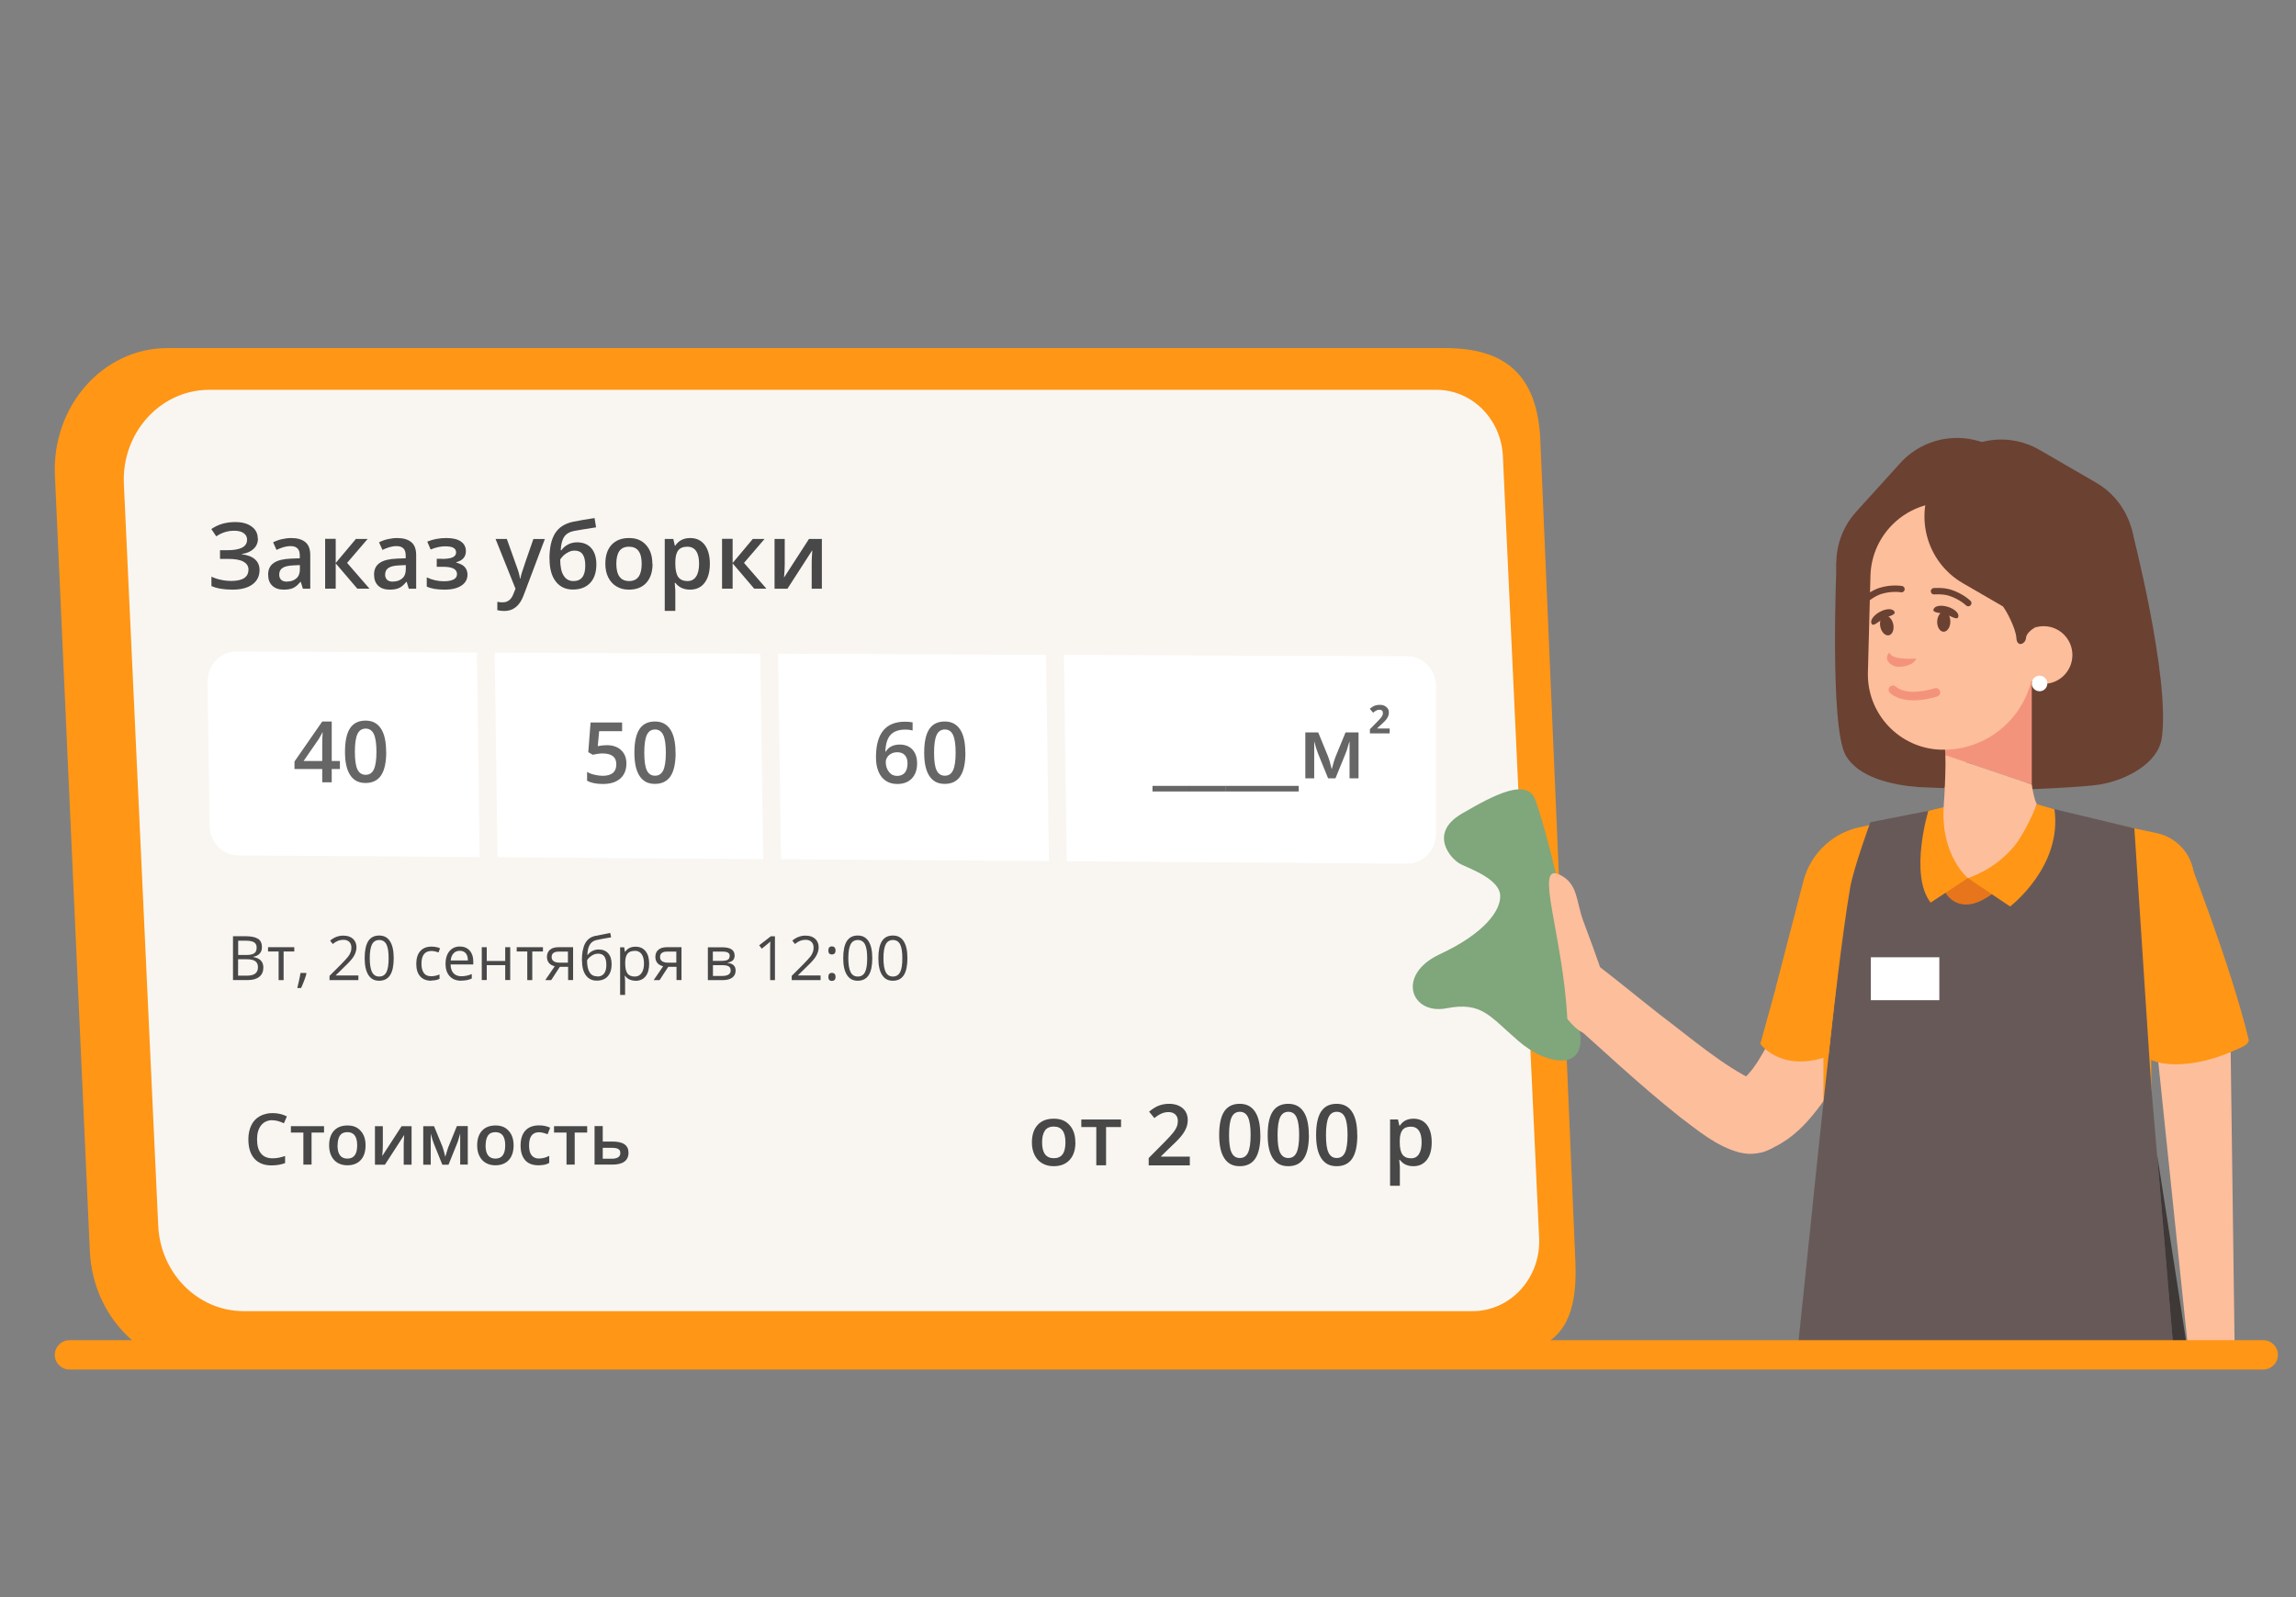 <svg width="230" height="160" viewBox="0 0 230 160" fill="none" xmlns="http://www.w3.org/2000/svg">
<rect x="0" y="0" width="230" height="160" fill="#808080" stroke="none"/>
<g clip-path="url(#clip0_4846_15825)">
<path d="M149.17 135.73L20.27 136.92C14.25 136.92 9.3 131.83 9 125.35L5.5 47.62C5.19 40.68 10.32 34.87 16.77 34.87H144.78C150.8 34.87 154 37.57 154.3 44.05L157.81 126.33C158.12 133.27 155.63 135.75 149.18 135.75L149.17 135.73Z" fill="#FF9615"/>
<path d="M147.52 131.35H24.41C19.84 131.35 16.07 127.58 15.85 122.79L12.41 48.49C12.17 43.35 16.07 39.05 20.97 39.05H143.89C147.45 39.05 150.38 41.98 150.55 45.71L154.18 124.01C154.37 128 151.33 131.35 147.52 131.35Z" fill="#F9F6F2"/>
<path d="M185.14 106.71C183.13 109.43 181.31 113.12 177.84 114.86C177.74 114.92 177.48 115.05 177.39 115.1C177.29 115.16 176.75 115.39 176.53 115.44C175.34 115.72 174.74 115.54 174.3 115.47C171.94 114.86 170.03 113.2 168.3 111.91C164.09 108.58 160.15 104.81 156.22 101.36L159.97 96.65C162.21 98.37 164.18 100 166.27 101.64C169.37 103.97 172.51 106.73 175.9 108.34C175.94 108.35 175.93 108.34 175.82 108.31C175.7 108.31 175.44 108.16 174.57 108.36C174.45 108.39 174.31 108.44 174.19 108.49C174.09 108.53 173.87 108.65 173.94 108.61C174.08 108.51 174.25 108.42 174.38 108.31C176.23 106.87 177.05 104.27 178.58 102.12L185.13 106.73L185.14 106.71Z" fill="#FDBE9C"/>
<path d="M223.879 136.92L223.409 101.91L215.819 102.69L219.379 136.92H223.879Z" fill="#FDBE9C"/>
<path d="M202.99 79.08C202.99 79.08 208.779 78.87 210.429 78.58C212.989 78.13 216.199 76.49 216.559 73.91C217.419 67.89 213.509 52.9 213.509 52.9L203.499 54.41L202.979 79.08H202.99Z" fill="#6B4132"/>
<path d="M197.9 79.08L192.18 78.85C189.59 78.65 186.16 77.92 184.88 75.65C183.26 72.76 183.98 56.31 183.98 56.31L194.05 55.28L197.9 79.08Z" fill="#6B4132"/>
<path d="M203.529 68.47L194.839 75.12C194.839 75.12 195.199 78.28 194.739 79.08" fill="#F4937C"/>
<path d="M201.73 56.77L197.33 61.63C194.48 64.78 189.62 65.02 186.47 62.15C183.33 59.29 183.09 54.41 185.95 51.26L190.35 46.4C193.2 43.25 198.06 43.01 201.21 45.88C204.35 48.74 204.59 53.62 201.73 56.77Z" fill="#6B4132"/>
<path d="M203.53 67.69V78.59L194.89 75.66L195.06 71.99L203.53 67.69Z" fill="#F4937C"/>
<path d="M194.455 75.105C190.297 74.995 187.007 71.527 187.116 67.369L187.372 57.682C187.481 53.524 190.949 50.234 195.108 50.344L196.617 50.383C200.776 50.493 204.066 53.961 203.956 58.119L203.74 66.297C203.609 71.285 199.443 75.237 194.455 75.105Z" fill="#FDBE9C"/>
<path d="M195.375 62.304C195.389 61.752 195.106 61.297 194.741 61.288C194.377 61.278 194.07 61.718 194.055 62.27C194.041 62.822 194.325 63.277 194.689 63.287C195.053 63.297 195.361 62.857 195.375 62.304Z" fill="#6B4132"/>
<path d="M194.899 61.56C195.579 61.77 196.059 62.15 196.169 61.8C196.279 61.45 195.809 61 195.119 60.79C194.429 60.58 193.799 60.69 193.689 61.04C193.579 61.39 194.209 61.35 194.899 61.56Z" fill="#6B4132"/>
<path d="M189.22 63.643C189.576 63.565 189.769 63.065 189.652 62.525C189.534 61.985 189.15 61.611 188.794 61.688C188.438 61.766 188.245 62.266 188.362 62.806C188.48 63.346 188.864 63.72 189.22 63.643Z" fill="#6B4132"/>
<path d="M188.68 62C188.05 62.34 187.65 62.8 187.48 62.48C187.31 62.16 187.69 61.63 188.32 61.29C188.95 60.95 189.6 60.94 189.77 61.27C189.94 61.6 189.31 61.67 188.68 62.01V62Z" fill="#6B4132"/>
<path d="M193.93 69.36C193.93 69.36 191.04 70.35 189.62 69.1" stroke="#F4937C" stroke-width="0.86" stroke-miterlimit="10" stroke-linecap="round"/>
<path d="M191.96 65.97C191.96 65.97 189.49 66.2 189.27 65.37C188.85 65.76 188.94 66.45 189.86 66.76C190.28 66.9 191.67 66.74 191.96 65.97Z" fill="#F4937C"/>
<path d="M196.62 58.42L202.28 61.7C205.96 63.83 210.66 62.57 212.78 58.88C214.9 55.19 213.64 50.48 209.97 48.35L204.31 45.07C200.63 42.94 195.93 44.2 193.81 47.89C191.69 51.58 192.95 56.29 196.62 58.42Z" fill="#6B4132"/>
<path d="M204.72 68.51C206.31 68.51 207.6 67.216 207.6 65.62C207.6 64.024 206.31 62.73 204.72 62.73C203.129 62.73 201.84 64.024 201.84 65.62C201.84 67.216 203.129 68.51 204.72 68.51Z" fill="#FDBE9C"/>
<path d="M177.88 99H219.81V88.1C219.81 85.87 218.25 83.94 216.08 83.47L204.04 80.89H194.68L186.61 82.81C183.72 83.29 181.39 85.43 180.65 88.27L177.87 98.99L177.88 99Z" fill="#FF9615"/>
<path d="M204.309 69.25C204.74 69.25 205.089 68.901 205.089 68.47C205.089 68.039 204.74 67.69 204.309 67.69C203.879 67.69 203.529 68.039 203.529 68.47C203.529 68.901 203.879 69.25 204.309 69.25Z" fill="white"/>
<path d="M203.53 78.59C203.53 78.59 203.74 80.08 204.04 80.56C204.04 80.56 201.19 88.22 197.13 87.97C197.13 87.97 194.22 87.12 194.74 80.25C194.74 80.25 194.9 78.36 194.89 75.66L203.53 78.59Z" fill="#FDBE9C"/>
<path d="M219.059 85.55C219.059 85.55 223.399 96.45 225.269 104.18C225.269 104.68 224.469 104.95 223.889 105.21C220.729 106.64 218.109 106.75 216.709 106.53C214.899 106.25 214.309 105.26 214.309 105.26L213.819 97.93L219.069 85.55H219.059Z" fill="#FF9615"/>
<path d="M182.66 127.26H215.5V96.45H182.66V127.26Z" fill="#FF9615"/>
<path d="M203.83 62.88C203.83 62.88 202.99 63.33 202.95 63.92C202.91 64.51 202.05 64.9 201.99 63.92C201.93 62.94 201 61.21 200.65 60.76C200.3 60.31 204.13 60.55 204.13 60.55L203.84 62.88H203.83Z" fill="#6B4132"/>
<path d="M197.169 60.42C197.169 60.42 196.469 59.73 195.309 59.37C194.629 59.16 193.739 59.23 193.739 59.23" stroke="#6B4132" stroke-width="0.64" stroke-miterlimit="10" stroke-linecap="round"/>
<path d="M190.479 59.02C190.479 59.02 189.519 58.84 188.359 59.2C187.679 59.41 186.979 59.97 186.979 59.97" stroke="#6B4132" stroke-width="0.64" stroke-miterlimit="10" stroke-linecap="round"/>
<path d="M217.869 136.92C216.819 124.17 215.499 108.84 215.499 108.84L213.809 82.98L205.089 80.89C205.089 80.89 201.719 90.41 197.119 90.41C192.519 90.41 193.579 81.15 193.579 81.15L187.359 82.37C187.359 82.37 185.669 87 185.339 88.92C183.779 98.05 181.599 120.92 179.899 136.93H217.859L217.869 136.92Z" fill="#685959"/>
<path d="M219.38 136.92C217.99 127.79 216.09 115.7 216.09 115.7L217.87 136.92H219.38Z" fill="#3E3837"/>
<path d="M187.41 100.2H194.27V95.9H187.41V100.2Z" fill="white"/>
<path d="M177.88 99L176.34 104.57C176.34 104.57 178.37 107.5 183.17 105.81L184.09 97.41L177.89 99H177.88Z" fill="#FF9615"/>
<path d="M197.13 87.97L201.36 90.81C201.36 90.81 206.62 86.82 205.8 81.07L204.03 80.56C204.03 80.56 202.74 86.02 197.12 87.97H197.13Z" fill="#FF9615"/>
<path d="M194.68 80.89L193.17 81.23C193.17 81.23 191.23 87.63 193.4 90.42L197.13 87.97C197.13 87.97 194.46 85.79 194.68 80.89Z" fill="#FF9615"/>
<path d="M199.52 89.57L197.13 87.97L194.89 89.44C194.89 89.44 196.26 92 199.52 89.57Z" fill="#E7751B"/>
<path d="M140.96 86.52L23.85 85.69C22.29 85.68 21.02 84.37 21 82.74L20.79 68.33C20.77 66.65 22.06 65.28 23.66 65.28L140.98 65.74C142.53 65.74 143.79 67.03 143.84 68.64V83.42C143.89 85.12 142.58 86.53 140.95 86.52H140.96Z" fill="white"/>
<path d="M49.849 86.4H48.059L47.77 65.16H49.55L49.849 86.4Z" fill="#F9F6F2"/>
<path d="M78.24 86.4H76.45L76.16 65.16H77.94L78.24 86.4Z" fill="#F9F6F2"/>
<path d="M106.86 86.4H105.08L104.78 65.16H106.57L106.86 86.4Z" fill="#F9F6F2"/>
<path d="M34.05 77.04H33.23V78.37H32.28V77.04H29.5V76.29L32.28 72.28H33.23V76.24H34.05V77.05V77.04ZM32.28 76.23V74.71C32.28 74.17 32.29 73.72 32.32 73.38H32.29C32.21 73.56 32.09 73.78 31.92 74.05L30.41 76.24H32.28V76.23Z" fill="#666666"/>
<path d="M38.69 75.32C38.69 76.37 38.52 77.16 38.18 77.67C37.84 78.18 37.32 78.44 36.62 78.44C35.92 78.44 35.43 78.18 35.08 77.65C34.73 77.12 34.56 76.35 34.56 75.32C34.56 74.25 34.73 73.46 35.07 72.95C35.41 72.44 35.93 72.19 36.62 72.19C37.31 72.19 37.81 72.46 38.16 72.99C38.51 73.52 38.68 74.3 38.68 75.32H38.69ZM35.55 75.32C35.55 76.15 35.64 76.74 35.81 77.09C35.98 77.44 36.25 77.62 36.63 77.62C37.01 77.62 37.28 77.44 37.45 77.08C37.62 76.72 37.71 76.13 37.71 75.31C37.71 74.49 37.62 73.91 37.45 73.54C37.28 73.18 37 72.99 36.63 72.99C36.26 72.99 35.98 73.17 35.81 73.53C35.64 73.89 35.55 74.48 35.55 75.31V75.32Z" fill="#666666"/>
<path d="M60.76 74.65C61.37 74.65 61.86 74.81 62.21 75.14C62.56 75.47 62.75 75.91 62.75 76.47C62.75 77.12 62.55 77.63 62.14 77.99C61.73 78.35 61.16 78.54 60.41 78.54C59.73 78.54 59.2 78.43 58.81 78.21V77.33C59.03 77.46 59.29 77.56 59.58 77.62C59.87 77.69 60.14 77.72 60.39 77.72C60.83 77.72 61.17 77.62 61.4 77.43C61.63 77.23 61.74 76.95 61.74 76.57C61.74 75.84 61.28 75.48 60.35 75.48C60.22 75.48 60.06 75.49 59.87 75.52C59.68 75.55 59.51 75.58 59.37 75.61L58.93 75.35L59.16 72.38H62.32V73.25H60.02L59.88 74.75C59.98 74.73 60.1 74.71 60.24 74.69C60.38 74.67 60.55 74.66 60.75 74.66L60.76 74.65Z" fill="#666666"/>
<path d="M67.68 75.41C67.68 76.46 67.51 77.25 67.17 77.76C66.83 78.27 66.31 78.53 65.61 78.53C64.91 78.53 64.42 78.27 64.07 77.74C63.72 77.21 63.55 76.44 63.55 75.41C63.55 74.34 63.72 73.55 64.06 73.04C64.4 72.53 64.92 72.28 65.61 72.28C66.3 72.28 66.8 72.55 67.15 73.08C67.5 73.61 67.67 74.39 67.67 75.41H67.68ZM64.54 75.41C64.54 76.24 64.63 76.83 64.8 77.18C64.97 77.53 65.24 77.71 65.62 77.71C66 77.71 66.27 77.53 66.44 77.17C66.61 76.81 66.7 76.22 66.7 75.4C66.7 74.58 66.61 74 66.44 73.63C66.27 73.27 65.99 73.08 65.62 73.08C65.25 73.08 64.97 73.26 64.8 73.62C64.63 73.98 64.54 74.57 64.54 75.4V75.41Z" fill="#666666"/>
<path d="M23.34 93.79H24.58C25.16 93.79 25.58 93.88 25.85 94.05C26.11 94.22 26.24 94.5 26.24 94.88C26.24 95.14 26.17 95.36 26.02 95.52C25.87 95.69 25.66 95.8 25.38 95.85V95.88C26.05 95.99 26.38 96.34 26.38 96.93C26.38 97.32 26.25 97.63 25.98 97.85C25.71 98.07 25.34 98.18 24.87 98.18H23.34V93.79ZM23.85 95.67H24.69C25.05 95.67 25.31 95.61 25.47 95.5C25.63 95.39 25.71 95.2 25.71 94.93C25.71 94.68 25.62 94.51 25.45 94.4C25.27 94.29 24.99 94.24 24.61 94.24H23.86V95.68L23.85 95.67ZM23.85 96.1V97.74H24.77C25.12 97.74 25.39 97.67 25.57 97.53C25.75 97.39 25.84 97.18 25.84 96.89C25.84 96.62 25.75 96.42 25.57 96.29C25.39 96.16 25.11 96.1 24.73 96.1H23.86H23.85Z" fill="#494848"/>
<path d="M29.48 95.32H28.41V98.19H27.91V95.32H26.85V94.89H29.48V95.32Z" fill="#494848"/>
<path d="M30.66 97.47L30.7 97.54C30.65 97.74 30.57 97.97 30.47 98.24C30.37 98.51 30.27 98.75 30.16 98.98H29.78C29.83 98.77 29.89 98.51 29.96 98.21C30.03 97.91 30.07 97.66 30.1 97.47H30.65H30.66Z" fill="#494848"/>
<path d="M35.9 98.19H33.01V97.76L34.17 96.6C34.52 96.24 34.75 95.99 34.87 95.84C34.99 95.69 35.07 95.54 35.12 95.39C35.18 95.25 35.2 95.09 35.2 94.92C35.2 94.69 35.13 94.5 34.99 94.36C34.85 94.22 34.65 94.15 34.4 94.15C34.22 94.15 34.04 94.18 33.88 94.24C33.72 94.3 33.53 94.41 33.33 94.57L33.07 94.23C33.47 93.89 33.92 93.73 34.39 93.73C34.8 93.73 35.13 93.84 35.36 94.05C35.59 94.26 35.71 94.55 35.71 94.9C35.71 95.18 35.63 95.45 35.48 95.73C35.33 96.01 35.03 96.35 34.6 96.76L33.64 97.7V97.72H35.9V98.18V98.19Z" fill="#494848"/>
<path d="M39.44 95.99C39.44 96.75 39.32 97.32 39.08 97.69C38.84 98.06 38.47 98.25 37.98 98.25C37.49 98.25 37.15 98.06 36.9 97.67C36.65 97.28 36.53 96.72 36.53 95.98C36.53 95.24 36.65 94.65 36.89 94.28C37.13 93.91 37.49 93.72 37.98 93.72C38.47 93.72 38.82 93.91 39.07 94.3C39.32 94.69 39.44 95.25 39.44 95.98V95.99ZM37.04 95.99C37.04 96.63 37.12 97.09 37.27 97.39C37.42 97.68 37.66 97.83 37.99 97.83C38.32 97.83 38.56 97.68 38.71 97.39C38.86 97.1 38.93 96.63 38.93 96C38.93 95.37 38.86 94.91 38.71 94.61C38.56 94.32 38.32 94.17 37.99 94.17C37.66 94.17 37.42 94.32 37.27 94.6C37.12 94.89 37.04 95.35 37.04 95.99Z" fill="#494848"/>
<path d="M43.2 98.25C42.72 98.25 42.35 98.1 42.09 97.81C41.83 97.52 41.7 97.1 41.7 96.56C41.7 96.02 41.83 95.58 42.1 95.28C42.37 94.98 42.74 94.83 43.23 94.83C43.39 94.83 43.55 94.85 43.71 94.88C43.87 94.91 43.99 94.95 44.08 95L43.93 95.42C43.82 95.38 43.7 95.34 43.57 95.31C43.44 95.28 43.32 95.27 43.22 95.27C42.55 95.27 42.22 95.7 42.22 96.55C42.22 96.95 42.3 97.26 42.46 97.48C42.62 97.7 42.87 97.8 43.19 97.8C43.46 97.8 43.75 97.74 44.03 97.62V98.06C43.81 98.17 43.53 98.23 43.2 98.23V98.25Z" fill="#494848"/>
<path d="M46.2 98.25C45.71 98.25 45.33 98.1 45.05 97.8C44.77 97.5 44.63 97.09 44.63 96.56C44.63 96.03 44.76 95.61 45.02 95.29C45.28 94.98 45.63 94.82 46.07 94.82C46.48 94.82 46.81 94.96 47.05 95.23C47.29 95.5 47.41 95.86 47.41 96.3V96.62H45.14C45.14 97.01 45.25 97.3 45.43 97.5C45.62 97.7 45.88 97.8 46.21 97.8C46.56 97.8 46.92 97.73 47.26 97.58V98.03C47.08 98.11 46.92 98.16 46.76 98.19C46.6 98.22 46.41 98.24 46.19 98.24L46.2 98.25ZM46.06 95.25C45.8 95.25 45.58 95.34 45.43 95.51C45.27 95.68 45.18 95.92 45.15 96.22H46.87C46.87 95.91 46.8 95.66 46.66 95.5C46.52 95.34 46.32 95.25 46.06 95.25Z" fill="#494848"/>
<path d="M48.76 94.89V96.27H50.61V94.89H51.11V98.18H50.61V96.69H48.76V98.18H48.26V94.89H48.76Z" fill="#494848"/>
<path d="M54.39 95.32H53.32V98.19H52.82V95.32H51.76V94.89H54.39V95.32Z" fill="#494848"/>
<path d="M55.2 98.19H54.62L55.57 96.8C55.32 96.74 55.12 96.63 54.99 96.47C54.86 96.31 54.79 96.11 54.79 95.86C54.79 95.56 54.89 95.32 55.09 95.15C55.29 94.98 55.57 94.89 55.94 94.89H57.41V98.18H56.91V96.86H56.08L55.22 98.18L55.2 98.19ZM55.26 95.87C55.26 96.25 55.54 96.44 56.09 96.44H56.89V95.33H55.99C55.51 95.33 55.26 95.51 55.26 95.87Z" fill="#494848"/>
<path d="M58.29 96.21C58.29 95.49 58.4 94.93 58.61 94.52C58.82 94.12 59.16 93.86 59.62 93.76C60.19 93.64 60.7 93.54 61.13 93.46L61.22 93.9C60.52 94.02 60.03 94.11 59.73 94.18C59.44 94.25 59.22 94.4 59.08 94.65C58.93 94.9 58.85 95.23 58.84 95.66H58.88C59 95.49 59.16 95.36 59.36 95.26C59.56 95.16 59.76 95.12 59.98 95.12C60.38 95.12 60.7 95.25 60.93 95.51C61.16 95.77 61.27 96.14 61.27 96.6C61.27 97.11 61.14 97.52 60.88 97.81C60.62 98.1 60.25 98.24 59.78 98.24C59.31 98.24 58.95 98.06 58.69 97.71C58.43 97.36 58.3 96.85 58.3 96.21H58.29ZM59.82 97.83C60.43 97.83 60.74 97.44 60.74 96.66C60.74 95.88 60.46 95.54 59.91 95.54C59.76 95.54 59.61 95.57 59.47 95.63C59.33 95.69 59.2 95.78 59.08 95.88C58.96 95.98 58.87 96.09 58.81 96.2C58.81 96.73 58.89 97.13 59.06 97.4C59.23 97.68 59.48 97.81 59.83 97.81L59.82 97.83Z" fill="#494848"/>
<path d="M63.66 98.25C63.45 98.25 63.25 98.21 63.07 98.13C62.89 98.05 62.74 97.93 62.62 97.76H62.58C62.6 97.95 62.62 98.14 62.62 98.31V99.67H62.12V94.9H62.53L62.6 95.35H62.62C62.75 95.17 62.9 95.04 63.07 94.96C63.24 94.88 63.44 94.84 63.66 94.84C64.1 94.84 64.43 94.99 64.67 95.29C64.91 95.59 65.03 96.01 65.03 96.55C65.03 97.09 64.91 97.51 64.67 97.81C64.43 98.11 64.09 98.26 63.66 98.26V98.25ZM63.59 95.26C63.25 95.26 63.01 95.35 62.86 95.54C62.71 95.73 62.63 96.02 62.63 96.43V96.54C62.63 97 62.71 97.33 62.86 97.53C63.01 97.73 63.26 97.83 63.6 97.83C63.88 97.83 64.11 97.71 64.27 97.48C64.43 97.25 64.51 96.93 64.51 96.53C64.51 96.13 64.43 95.8 64.27 95.58C64.11 95.36 63.88 95.25 63.59 95.25V95.26Z" fill="#494848"/>
<path d="M66.059 98.19H65.48L66.43 96.8C66.18 96.74 65.98 96.63 65.85 96.47C65.719 96.31 65.65 96.11 65.65 95.86C65.65 95.56 65.749 95.32 65.95 95.15C66.15 94.98 66.43 94.89 66.799 94.89H68.269V98.18H67.769V96.86H66.939L66.079 98.18L66.059 98.19ZM66.12 95.87C66.12 96.25 66.4 96.44 66.95 96.44H67.749V95.33H66.85C66.37 95.33 66.12 95.51 66.12 95.87Z" fill="#494848"/>
<path d="M73.59 95.72C73.59 95.93 73.53 96.1 73.41 96.21C73.29 96.32 73.11 96.4 72.89 96.43V96.46C73.17 96.5 73.38 96.58 73.5 96.71C73.63 96.84 73.69 97.01 73.69 97.23C73.69 97.54 73.58 97.77 73.35 97.94C73.12 98.11 72.8 98.19 72.36 98.19H70.91V94.9H72.36C73.18 94.9 73.59 95.18 73.59 95.73V95.72ZM73.1 95.77C73.1 95.61 73.04 95.5 72.91 95.43C72.79 95.36 72.6 95.33 72.35 95.33H71.41V96.26H72.25C72.56 96.26 72.78 96.22 72.9 96.15C73.02 96.08 73.09 95.95 73.09 95.78L73.1 95.77ZM73.19 97.2C73.19 97.02 73.12 96.89 72.99 96.81C72.86 96.73 72.63 96.69 72.32 96.69H71.42V97.77H72.34C72.92 97.77 73.2 97.58 73.2 97.2H73.19Z" fill="#494848"/>
<path d="M77.64 98.19H77.15V95.06C77.15 94.8 77.15 94.55 77.17 94.32C77.13 94.36 77.08 94.41 77.03 94.45C76.98 94.49 76.74 94.69 76.31 95.04L76.05 94.7L77.21 93.8H77.63V98.19H77.64Z" fill="#494848"/>
<path d="M82.2 98.19H79.31V97.76L80.47 96.6C80.82 96.24 81.05 95.99 81.17 95.84C81.29 95.69 81.37 95.54 81.42 95.39C81.48 95.25 81.5 95.09 81.5 94.92C81.5 94.69 81.43 94.5 81.29 94.36C81.15 94.22 80.95 94.15 80.7 94.15C80.52 94.15 80.34 94.18 80.18 94.24C80.02 94.3 79.83 94.41 79.63 94.57L79.37 94.23C79.77 93.89 80.22 93.73 80.69 93.73C81.1 93.73 81.43 93.84 81.66 94.05C81.89 94.26 82.01 94.55 82.01 94.9C82.01 95.18 81.93 95.45 81.78 95.73C81.63 96.01 81.33 96.35 80.9 96.76L79.94 97.7V97.72H82.2V98.18V98.19Z" fill="#494848"/>
<path d="M82.98 95.22C82.98 94.95 83.1 94.81 83.329 94.81C83.559 94.81 83.7 94.95 83.7 95.22C83.7 95.35 83.669 95.45 83.6 95.52C83.529 95.59 83.439 95.62 83.329 95.62C83.23 95.62 83.139 95.59 83.079 95.53C83.01 95.47 82.98 95.36 82.98 95.22ZM82.98 97.87C82.98 97.74 83.01 97.63 83.07 97.56C83.129 97.49 83.219 97.46 83.329 97.46C83.439 97.46 83.54 97.5 83.6 97.56C83.669 97.63 83.7 97.73 83.7 97.87C83.7 98.01 83.669 98.1 83.6 98.17C83.529 98.24 83.439 98.27 83.329 98.27C83.23 98.27 83.139 98.24 83.079 98.18C83.01 98.12 82.98 98.01 82.98 97.87Z" fill="#494848"/>
<path d="M87.38 95.99C87.38 96.75 87.26 97.32 87.02 97.69C86.78 98.06 86.41 98.25 85.92 98.25C85.43 98.25 85.09 98.06 84.84 97.67C84.59 97.28 84.47 96.72 84.47 95.98C84.47 95.24 84.59 94.65 84.83 94.28C85.07 93.91 85.43 93.72 85.92 93.72C86.41 93.72 86.76 93.91 87.01 94.3C87.26 94.69 87.38 95.25 87.38 95.98V95.99ZM84.98 95.99C84.98 96.63 85.06 97.09 85.21 97.39C85.36 97.68 85.6 97.83 85.93 97.83C86.26 97.83 86.5 97.68 86.65 97.39C86.8 97.1 86.87 96.63 86.87 96C86.87 95.37 86.8 94.91 86.65 94.61C86.5 94.32 86.26 94.17 85.93 94.17C85.6 94.17 85.36 94.32 85.21 94.6C85.06 94.89 84.98 95.35 84.98 95.99Z" fill="#494848"/>
<path d="M90.9 95.99C90.9 96.75 90.78 97.32 90.54 97.69C90.3 98.07 89.93 98.25 89.44 98.25C88.95 98.25 88.61 98.06 88.36 97.67C88.11 97.29 87.99 96.72 87.99 95.98C87.99 95.24 88.11 94.65 88.35 94.28C88.59 93.91 88.95 93.72 89.44 93.72C89.93 93.72 90.28 93.91 90.53 94.3C90.78 94.69 90.9 95.25 90.9 95.98V95.99ZM88.5 95.99C88.5 96.63 88.58 97.09 88.73 97.39C88.88 97.68 89.12 97.83 89.45 97.83C89.78 97.83 90.02 97.68 90.17 97.39C90.32 97.1 90.39 96.63 90.39 96C90.39 95.37 90.32 94.91 90.17 94.61C90.02 94.32 89.78 94.17 89.45 94.17C89.12 94.17 88.88 94.32 88.73 94.6C88.58 94.89 88.5 95.35 88.5 95.99Z" fill="#494848"/>
<path d="M27.29 112.22C26.81 112.22 26.44 112.39 26.16 112.73C25.89 113.07 25.75 113.54 25.75 114.14C25.75 114.74 25.88 115.24 26.15 115.56C26.41 115.88 26.8 116.04 27.3 116.04C27.52 116.04 27.73 116.02 27.93 115.98C28.13 115.94 28.34 115.88 28.56 115.81V116.52C28.16 116.67 27.71 116.75 27.2 116.75C26.45 116.75 25.88 116.52 25.48 116.07C25.08 115.62 24.88 114.97 24.88 114.13C24.88 113.6 24.98 113.14 25.17 112.74C25.36 112.34 25.64 112.04 26.01 111.83C26.38 111.62 26.81 111.51 27.3 111.51C27.82 111.51 28.3 111.62 28.74 111.84L28.44 112.53C28.27 112.45 28.09 112.38 27.89 112.32C27.69 112.26 27.5 112.23 27.29 112.23V112.22Z" fill="#494848"/>
<path d="M32.46 112.82V113.46H31.21V116.67H30.39V113.46H29.14V112.82H32.47H32.46Z" fill="#494848"/>
<path d="M36.62 114.74C36.62 115.37 36.46 115.86 36.14 116.21C35.82 116.56 35.37 116.74 34.79 116.74C34.43 116.74 34.11 116.66 33.83 116.5C33.55 116.34 33.34 116.1 33.19 115.8C33.04 115.5 32.97 115.14 32.97 114.74C32.97 114.12 33.13 113.63 33.45 113.28C33.77 112.93 34.22 112.75 34.81 112.75C35.4 112.75 35.81 112.93 36.13 113.29C36.46 113.65 36.62 114.13 36.62 114.74ZM33.81 114.74C33.81 115.63 34.14 116.07 34.8 116.07C35.46 116.07 35.78 115.62 35.78 114.74C35.78 113.86 35.45 113.42 34.8 113.42C34.46 113.42 34.21 113.53 34.05 113.76C33.9 113.99 33.82 114.31 33.82 114.74H33.81Z" fill="#494848"/>
<path d="M38.35 112.82V114.8C38.35 115.03 38.33 115.37 38.29 115.81L40.23 112.82H41.23V116.68H40.44V114.74C40.44 114.63 40.44 114.46 40.46 114.22C40.47 113.98 40.48 113.81 40.49 113.7L38.56 116.68H37.56V112.82H38.34H38.35Z" fill="#494848"/>
<path d="M44.609 115.89L44.659 115.72C44.759 115.37 44.839 115.11 44.909 114.92L45.769 112.81H46.859V116.67H46.099V113.56L46.039 113.77C45.939 114.14 45.849 114.42 45.769 114.6L44.929 116.68H44.309L43.469 114.59C43.349 114.29 43.249 113.95 43.149 113.57V116.68H42.399V112.82H43.479L44.319 114.86C44.389 115.05 44.489 115.39 44.609 115.89Z" fill="#494848"/>
<path d="M51.45 114.74C51.45 115.37 51.29 115.86 50.97 116.21C50.65 116.56 50.2 116.74 49.62 116.74C49.26 116.74 48.94 116.66 48.66 116.5C48.38 116.34 48.17 116.1 48.02 115.8C47.87 115.5 47.8 115.14 47.8 114.74C47.8 114.12 47.96 113.63 48.28 113.28C48.6 112.93 49.05 112.75 49.64 112.75C50.23 112.75 50.64 112.93 50.96 113.29C51.29 113.65 51.45 114.13 51.45 114.74ZM48.64 114.74C48.64 115.63 48.97 116.07 49.63 116.07C50.29 116.07 50.61 115.62 50.61 114.74C50.61 113.86 50.28 113.42 49.63 113.42C49.29 113.42 49.04 113.53 48.88 113.76C48.73 113.99 48.65 114.31 48.65 114.74H48.64Z" fill="#494848"/>
<path d="M53.939 116.74C53.359 116.74 52.909 116.57 52.609 116.23C52.309 115.89 52.149 115.4 52.149 114.76C52.149 114.12 52.309 113.61 52.629 113.26C52.949 112.91 53.409 112.74 54.009 112.74C54.419 112.74 54.779 112.82 55.109 112.97L54.859 113.63C54.509 113.5 54.229 113.43 53.999 113.43C53.329 113.43 52.999 113.87 52.999 114.76C52.999 115.19 53.079 115.52 53.249 115.73C53.419 115.95 53.659 116.06 53.979 116.06C54.339 116.06 54.689 115.97 55.019 115.79V116.5C54.869 116.59 54.719 116.65 54.549 116.68C54.379 116.71 54.179 116.74 53.949 116.74H53.939Z" fill="#494848"/>
<path d="M58.82 112.82V113.46H57.57V116.67H56.75V113.46H55.5V112.82H58.83H58.82Z" fill="#494848"/>
<path d="M60.38 114.36H61.35C62.43 114.36 62.96 114.73 62.96 115.48C62.96 115.87 62.82 116.17 62.55 116.37C62.28 116.57 61.87 116.67 61.35 116.67H59.56V112.81H60.38V114.35V114.36ZM62.14 115.5C62.14 115.31 62.07 115.17 61.92 115.1C61.77 115.02 61.57 114.99 61.3 114.99H60.38V116.08H61.31C61.58 116.08 61.78 116.03 61.93 115.93C62.08 115.83 62.14 115.69 62.14 115.5Z" fill="#494848"/>
<path d="M25.84 53.93C25.84 54.36 25.7 54.71 25.41 54.98C25.13 55.25 24.73 55.43 24.23 55.5V55.53C24.81 55.6 25.25 55.77 25.55 56.04C25.85 56.31 26 56.67 26 57.11C26 57.72 25.76 58.2 25.28 58.55C24.8 58.9 24.14 59.07 23.29 59.07C22.44 59.07 21.71 58.95 21.18 58.71V57.77C21.47 57.91 21.8 58.02 22.16 58.09C22.52 58.17 22.85 58.2 23.15 58.2C24.31 58.2 24.89 57.82 24.89 57.06C24.89 56.71 24.72 56.45 24.37 56.26C24.02 56.07 23.51 55.99 22.83 55.99H22.04V55.12H22.78C24.09 55.12 24.75 54.77 24.75 54.07C24.75 53.79 24.64 53.57 24.41 53.41C24.19 53.25 23.87 53.17 23.47 53.17C23.15 53.17 22.85 53.21 22.56 53.3C22.27 53.38 21.97 53.53 21.66 53.73L21.17 53C21.85 52.53 22.64 52.3 23.56 52.3C24.26 52.3 24.81 52.45 25.21 52.75C25.62 53.05 25.82 53.44 25.82 53.94L25.84 53.93Z" fill="#494848"/>
<path d="M30.34 58.98L30.13 58.29H30.09C29.85 58.59 29.61 58.8 29.36 58.91C29.12 59.02 28.8 59.07 28.42 59.07C27.93 59.07 27.55 58.94 27.27 58.67C26.99 58.4 26.86 58.03 26.86 57.55C26.86 57.04 27.05 56.65 27.43 56.39C27.81 56.13 28.39 55.99 29.17 55.96L30.03 55.93V55.66C30.03 55.34 29.96 55.1 29.81 54.95C29.66 54.79 29.43 54.71 29.12 54.71C28.86 54.71 28.62 54.75 28.38 54.82C28.15 54.9 27.92 54.98 27.7 55.09L27.36 54.33C27.63 54.19 27.93 54.08 28.25 54.01C28.57 53.94 28.87 53.9 29.16 53.9C29.79 53.9 30.27 54.04 30.6 54.32C30.93 54.6 31.08 55.03 31.08 55.62V58.98H30.32H30.34ZM28.76 58.26C29.14 58.26 29.45 58.15 29.69 57.94C29.93 57.73 30.04 57.42 30.04 57.04V56.61L29.4 56.64C28.9 56.66 28.54 56.74 28.31 56.89C28.08 57.04 27.97 57.27 27.97 57.57C27.97 57.79 28.04 57.96 28.17 58.09C28.3 58.21 28.5 58.27 28.77 58.27L28.76 58.26Z" fill="#494848"/>
<path d="M35.67 53.99H36.83L34.77 56.39L37.01 58.97H35.79L33.63 56.44V58.97H32.57V53.98H33.63V56.4L35.66 53.98L35.67 53.99Z" fill="#494848"/>
<path d="M40.95 58.98L40.74 58.29H40.7C40.46 58.59 40.22 58.8 39.97 58.91C39.73 59.02 39.41 59.07 39.03 59.07C38.54 59.07 38.16 58.94 37.88 58.67C37.6 58.4 37.47 58.03 37.47 57.55C37.47 57.04 37.66 56.65 38.04 56.39C38.42 56.13 39 55.99 39.78 55.96L40.64 55.93V55.66C40.64 55.34 40.57 55.1 40.42 54.95C40.27 54.79 40.04 54.71 39.73 54.71C39.47 54.71 39.23 54.75 38.99 54.82C38.76 54.9 38.53 54.98 38.31 55.09L37.97 54.33C38.24 54.19 38.54 54.08 38.86 54.01C39.18 53.94 39.48 53.9 39.77 53.9C40.4 53.9 40.88 54.04 41.21 54.32C41.54 54.6 41.69 55.03 41.69 55.62V58.98H40.93H40.95ZM39.37 58.26C39.75 58.26 40.06 58.15 40.3 57.94C40.54 57.73 40.65 57.42 40.65 57.04V56.61L40.01 56.64C39.51 56.66 39.15 56.74 38.92 56.89C38.69 57.04 38.58 57.27 38.58 57.57C38.58 57.79 38.65 57.96 38.78 58.09C38.91 58.21 39.11 58.27 39.38 58.27L39.37 58.26Z" fill="#494848"/>
<path d="M44.28 55.99C44.76 55.99 45.12 55.94 45.35 55.83C45.58 55.72 45.69 55.56 45.69 55.34C45.69 54.93 45.33 54.73 44.61 54.73C44.13 54.73 43.64 54.84 43.14 55.05L42.8 54.26C43.38 54.02 44.02 53.9 44.72 53.9C45.34 53.9 45.82 54.01 46.16 54.24C46.5 54.47 46.67 54.79 46.67 55.22C46.67 55.78 46.35 56.15 45.71 56.32V56.36C46.11 56.47 46.4 56.62 46.57 56.82C46.74 57.02 46.83 57.27 46.83 57.57C46.83 58.03 46.63 58.39 46.23 58.66C45.83 58.93 45.27 59.07 44.55 59.07C43.77 59.07 43.17 58.97 42.75 58.76V57.84C43.3 58.1 43.87 58.23 44.46 58.23C44.88 58.23 45.21 58.17 45.44 58.05C45.67 57.93 45.78 57.75 45.78 57.51C45.78 57.27 45.66 57.08 45.43 56.96C45.2 56.84 44.84 56.78 44.36 56.78H43.75V55.98H44.28V55.99Z" fill="#494848"/>
<path d="M49.62 53.99H50.77L51.78 56.82C51.93 57.22 52.04 57.6 52.09 57.96H52.13C52.16 57.79 52.21 57.59 52.28 57.36C52.35 57.12 52.73 56 53.43 54H54.58L52.45 59.65C52.06 60.69 51.42 61.21 50.51 61.21C50.28 61.21 50.05 61.18 49.82 61.13V60.29C49.98 60.33 50.16 60.34 50.37 60.34C50.88 60.34 51.24 60.04 51.45 59.45L51.64 58.98L49.64 53.99H49.62Z" fill="#494848"/>
<path d="M55.04 55.99C55.04 54.88 55.23 54.02 55.61 53.42C55.99 52.82 56.59 52.44 57.41 52.27C58.03 52.14 58.75 52.02 59.56 51.9L59.71 52.83C58.72 52.98 58 53.1 57.55 53.18C57.08 53.27 56.74 53.46 56.53 53.76C56.32 54.06 56.2 54.51 56.17 55.12H56.24C56.41 54.87 56.64 54.68 56.91 54.54C57.19 54.4 57.48 54.33 57.8 54.33C58.41 54.33 58.89 54.52 59.23 54.91C59.57 55.3 59.74 55.84 59.74 56.54C59.74 57.34 59.53 57.96 59.12 58.4C58.7 58.84 58.13 59.06 57.39 59.06C56.65 59.06 56.09 58.79 55.67 58.25C55.25 57.71 55.05 56.95 55.05 55.98L55.04 55.99ZM57.45 58.21C58.24 58.21 58.63 57.69 58.63 56.66C58.63 55.63 58.27 55.16 57.56 55.16C57.36 55.16 57.18 55.2 56.99 55.29C56.81 55.37 56.64 55.49 56.48 55.62C56.33 55.76 56.21 55.9 56.12 56.05C56.12 56.76 56.23 57.3 56.46 57.66C56.69 58.03 57.01 58.21 57.44 58.21H57.45Z" fill="#494848"/>
<path d="M65.37 56.48C65.37 57.29 65.16 57.93 64.74 58.39C64.32 58.85 63.74 59.07 63 59.07C62.53 59.07 62.12 58.97 61.76 58.75C61.4 58.54 61.13 58.24 60.93 57.84C60.73 57.44 60.64 56.99 60.64 56.47C60.64 55.66 60.85 55.03 61.26 54.58C61.68 54.13 62.26 53.9 63.01 53.9C63.76 53.9 64.3 54.13 64.72 54.6C65.14 55.06 65.35 55.69 65.35 56.48H65.37ZM61.74 56.48C61.74 57.63 62.17 58.21 63.02 58.21C63.87 58.21 64.28 57.63 64.28 56.48C64.28 55.33 63.86 54.77 63.01 54.77C62.57 54.77 62.24 54.92 62.04 55.21C61.84 55.5 61.74 55.93 61.74 56.48Z" fill="#494848"/>
<path d="M69.12 59.07C68.49 59.07 68 58.84 67.65 58.39H67.59C67.63 58.81 67.65 59.07 67.65 59.16V61.2H66.59V53.99H67.45C67.47 54.08 67.52 54.31 67.6 54.66H67.65C67.98 54.16 68.48 53.9 69.14 53.9C69.76 53.9 70.25 54.13 70.59 54.58C70.93 55.03 71.11 55.66 71.11 56.48C71.11 57.3 70.93 57.93 70.58 58.39C70.23 58.85 69.74 59.07 69.12 59.07ZM68.86 54.77C68.44 54.77 68.13 54.89 67.94 55.14C67.75 55.39 67.65 55.78 67.65 56.32V56.48C67.65 57.09 67.75 57.53 67.94 57.8C68.13 58.07 68.45 58.21 68.88 58.21C69.25 58.21 69.53 58.06 69.73 57.76C69.93 57.46 70.03 57.03 70.03 56.47C70.03 55.91 69.93 55.49 69.73 55.2C69.53 54.91 69.24 54.77 68.86 54.77Z" fill="#494848"/>
<path d="M75.43 53.99H76.59L74.53 56.39L76.77 58.97H75.55L73.39 56.44V58.97H72.33V53.98H73.39V56.4L75.42 53.98L75.43 53.99Z" fill="#494848"/>
<path d="M78.61 53.99V56.55C78.61 56.85 78.59 57.29 78.54 57.86L81.04 53.99H82.33V58.98H81.31V56.47C81.31 56.33 81.31 56.11 81.33 55.8C81.35 55.49 81.36 55.27 81.37 55.12L78.88 58.98H77.59V53.99H78.6H78.61Z" fill="#494848"/>
<path d="M107.73 114.44C107.73 115.19 107.54 115.78 107.15 116.2C106.77 116.62 106.23 116.83 105.54 116.83C105.11 116.83 104.73 116.73 104.4 116.54C104.07 116.35 103.82 116.07 103.64 115.71C103.46 115.35 103.37 114.93 103.37 114.45C103.37 113.7 103.56 113.12 103.94 112.7C104.32 112.28 104.86 112.07 105.56 112.07C106.26 112.07 106.75 112.28 107.14 112.71C107.53 113.14 107.72 113.71 107.72 114.44H107.73ZM104.39 114.44C104.39 115.5 104.78 116.03 105.57 116.03C106.36 116.03 106.73 115.5 106.73 114.44C106.73 113.38 106.34 112.86 105.56 112.86C105.15 112.86 104.85 113 104.67 113.27C104.49 113.54 104.39 113.93 104.39 114.44Z" fill="#494848"/>
<path d="M112.3 112.15V112.91H110.8V116.74H109.82V112.91H108.32V112.15H112.29H112.3Z" fill="#494848"/>
<path d="M119.19 116.75H115.07V116.01L116.64 114.43C117.1 113.96 117.41 113.62 117.56 113.42C117.71 113.22 117.82 113.04 117.89 112.86C117.96 112.68 117.99 112.5 117.99 112.3C117.99 112.03 117.91 111.81 117.74 111.65C117.57 111.49 117.35 111.41 117.06 111.41C116.83 111.41 116.6 111.45 116.39 111.54C116.17 111.63 115.92 111.78 115.64 112.01L115.11 111.37C115.45 111.08 115.78 110.88 116.09 110.76C116.41 110.64 116.75 110.58 117.11 110.58C117.67 110.58 118.13 110.73 118.47 111.02C118.81 111.31 118.98 111.71 118.98 112.21C118.98 112.48 118.93 112.75 118.83 112.99C118.73 113.24 118.58 113.49 118.38 113.75C118.18 114.01 117.84 114.37 117.36 114.81L116.31 115.83V115.87H119.19V116.73V116.75Z" fill="#494848"/>
<path d="M126.26 113.71C126.26 114.76 126.09 115.55 125.75 116.06C125.41 116.57 124.89 116.83 124.19 116.83C123.49 116.83 123 116.57 122.65 116.04C122.3 115.51 122.13 114.74 122.13 113.71C122.13 112.64 122.3 111.85 122.64 111.34C122.98 110.83 123.5 110.58 124.19 110.58C124.88 110.58 125.38 110.85 125.73 111.38C126.08 111.91 126.25 112.69 126.25 113.71H126.26ZM123.12 113.71C123.12 114.54 123.2 115.13 123.38 115.48C123.55 115.83 123.82 116.01 124.2 116.01C124.58 116.01 124.85 115.83 125.02 115.47C125.19 115.11 125.28 114.52 125.28 113.7C125.28 112.88 125.19 112.3 125.02 111.93C124.85 111.56 124.57 111.38 124.2 111.38C123.83 111.38 123.55 111.56 123.38 111.92C123.21 112.28 123.12 112.87 123.12 113.7V113.71Z" fill="#494848"/>
<path d="M131.12 113.71C131.12 114.76 130.95 115.55 130.61 116.06C130.27 116.57 129.75 116.83 129.05 116.83C128.35 116.83 127.86 116.57 127.51 116.04C127.16 115.51 126.99 114.74 126.99 113.71C126.99 112.64 127.16 111.85 127.5 111.34C127.84 110.83 128.36 110.58 129.05 110.58C129.74 110.58 130.24 110.85 130.59 111.38C130.94 111.91 131.11 112.69 131.11 113.71H131.12ZM127.98 113.71C127.98 114.54 128.06 115.13 128.24 115.48C128.41 115.83 128.68 116.01 129.06 116.01C129.44 116.01 129.71 115.83 129.88 115.47C130.05 115.11 130.14 114.52 130.14 113.7C130.14 112.88 130.05 112.3 129.88 111.93C129.71 111.56 129.43 111.38 129.06 111.38C128.69 111.38 128.41 111.56 128.24 111.92C128.07 112.28 127.98 112.87 127.98 113.7V113.71Z" fill="#494848"/>
<path d="M135.97 113.71C135.97 114.76 135.8 115.55 135.46 116.06C135.12 116.57 134.6 116.83 133.9 116.83C133.2 116.83 132.71 116.57 132.36 116.04C132.01 115.51 131.84 114.74 131.84 113.71C131.84 112.64 132.01 111.85 132.35 111.34C132.69 110.83 133.21 110.58 133.9 110.58C134.59 110.58 135.09 110.85 135.44 111.38C135.79 111.91 135.96 112.69 135.96 113.71H135.97ZM132.83 113.71C132.83 114.54 132.91 115.13 133.09 115.48C133.26 115.83 133.53 116.01 133.91 116.01C134.29 116.01 134.56 115.83 134.73 115.47C134.9 115.11 134.99 114.52 134.99 113.7C134.99 112.88 134.9 112.3 134.73 111.93C134.56 111.56 134.28 111.38 133.91 111.38C133.54 111.38 133.26 111.56 133.09 111.92C132.92 112.28 132.83 112.87 132.83 113.7V113.71Z" fill="#494848"/>
<path d="M141.58 116.83C141 116.83 140.55 116.62 140.23 116.2H140.17C140.21 116.59 140.23 116.82 140.23 116.91V118.79H139.25V112.15H140.04C140.06 112.24 140.11 112.44 140.18 112.77H140.23C140.53 112.3 140.99 112.07 141.6 112.07C142.17 112.07 142.62 112.28 142.94 112.69C143.26 113.11 143.42 113.69 143.42 114.44C143.42 115.19 143.26 115.78 142.93 116.2C142.6 116.62 142.16 116.83 141.58 116.83ZM141.34 112.87C140.95 112.87 140.67 112.98 140.49 113.21C140.31 113.44 140.22 113.8 140.22 114.3V114.45C140.22 115.01 140.31 115.41 140.49 115.66C140.67 115.91 140.96 116.04 141.36 116.04C141.7 116.04 141.96 115.9 142.14 115.62C142.32 115.34 142.41 114.95 142.41 114.44C142.41 113.93 142.32 113.53 142.14 113.27C141.96 113.01 141.69 112.87 141.34 112.87Z" fill="#494848"/>
<path d="M87.75 75.86C87.75 73.48 88.72 72.3 90.65 72.3C90.95 72.3 91.21 72.32 91.42 72.37V73.18C91.21 73.12 90.97 73.09 90.69 73.09C90.04 73.09 89.55 73.26 89.22 73.61C88.89 73.96 88.72 74.52 88.69 75.29H88.74C88.87 75.07 89.05 74.89 89.29 74.77C89.53 74.65 89.8 74.59 90.12 74.59C90.67 74.59 91.1 74.76 91.41 75.1C91.72 75.44 91.87 75.9 91.87 76.48C91.87 77.12 91.69 77.62 91.34 77.99C90.98 78.36 90.5 78.54 89.88 78.54C89.45 78.54 89.07 78.44 88.75 78.23C88.43 78.02 88.18 77.72 88.01 77.32C87.84 76.92 87.75 76.44 87.75 75.88V75.86ZM89.87 77.73C90.2 77.73 90.46 77.62 90.64 77.41C90.82 77.19 90.91 76.88 90.91 76.48C90.91 76.13 90.83 75.86 90.65 75.66C90.48 75.46 90.22 75.36 89.88 75.36C89.67 75.36 89.48 75.4 89.3 75.49C89.12 75.58 88.98 75.7 88.88 75.86C88.78 76.02 88.73 76.18 88.73 76.34C88.73 76.73 88.84 77.06 89.05 77.33C89.26 77.6 89.53 77.73 89.86 77.73H89.87Z" fill="#666666"/>
<path d="M96.71 75.41C96.71 76.46 96.54 77.25 96.2 77.76C95.86 78.27 95.34 78.53 94.64 78.53C93.94 78.53 93.45 78.27 93.1 77.74C92.75 77.21 92.58 76.44 92.58 75.41C92.58 74.34 92.75 73.55 93.09 73.04C93.43 72.53 93.95 72.28 94.64 72.28C95.33 72.28 95.83 72.55 96.18 73.08C96.53 73.61 96.7 74.39 96.7 75.41H96.71ZM93.57 75.41C93.57 76.24 93.65 76.83 93.83 77.18C94 77.53 94.27 77.71 94.65 77.71C95.03 77.71 95.3 77.53 95.47 77.17C95.64 76.81 95.73 76.22 95.73 75.4C95.73 74.58 95.64 74 95.47 73.63C95.3 73.26 95.02 73.08 94.65 73.08C94.28 73.08 94 73.26 93.83 73.62C93.66 73.98 93.57 74.57 93.57 75.4V75.41Z" fill="#666666"/>
<path d="M119.14 79.29H115.45V78.73H119.14V79.29Z" fill="#666666"/>
<path d="M122.791 79.29H119.101V78.73H122.791V79.29Z" fill="#666666"/>
<path d="M126.45 79.29H122.76V78.73H126.45V79.29Z" fill="#666666"/>
<path d="M130.1 79.29H126.41V78.73H130.1V79.29Z" fill="#666666"/>
<path d="M133.42 77.03L133.47 76.83C133.58 76.42 133.68 76.1 133.76 75.88L134.79 73.37H136.09V77.97H135.19V74.26L135.11 74.51C134.99 74.96 134.88 75.28 134.79 75.49L133.78 77.97H133.04L132.03 75.48C131.89 75.12 131.76 74.71 131.65 74.26V77.97H130.76V73.37H132.05L133.05 75.81C133.14 76.03 133.26 76.44 133.4 77.04L133.42 77.03Z" fill="#666666"/>
<path d="M139.21 73.47H137.23V73.05L137.94 72.33C138.15 72.11 138.29 71.96 138.35 71.88C138.42 71.8 138.46 71.72 138.49 71.65C138.52 71.58 138.53 71.5 138.53 71.43C138.53 71.32 138.5 71.23 138.44 71.18C138.38 71.13 138.29 71.1 138.19 71.1C138.08 71.1 137.97 71.13 137.87 71.18C137.77 71.23 137.66 71.3 137.55 71.4L137.22 71.01C137.36 70.89 137.47 70.81 137.57 70.76C137.66 70.71 137.76 70.67 137.87 70.65C137.98 70.63 138.1 70.61 138.23 70.61C138.41 70.61 138.56 70.64 138.7 70.71C138.84 70.78 138.94 70.87 139.02 70.98C139.1 71.1 139.13 71.23 139.13 71.38C139.13 71.51 139.11 71.63 139.06 71.75C139.01 71.87 138.94 71.98 138.85 72.1C138.75 72.22 138.58 72.39 138.34 72.61L137.97 72.95V72.98H139.21V73.48V73.47Z" fill="#666666"/>
<path d="M153.86 80.29C153.86 80.29 157.33 90.24 158.23 103.26C158.23 103.26 158.87 105.69 157 106.19C157 106.19 154.96 106.73 152.1 104.28C149.24 101.83 148.47 100.32 144.9 101.01C141.33 101.7 139.83 97.64 144.24 95.59C148.65 93.54 150.38 91.22 150.28 89.67C150.18 88.12 147.45 87.1 146.38 86.6C145.31 86.1 143.06 83.48 146.44 81.51C149.81 79.55 153.1 77.84 153.85 80.28L153.86 80.29Z" fill="#80A67B"/>
<path d="M160.45 97.41C160.45 97.41 160.12 96.28 158.63 92.34C157.85 90.29 158.13 88.49 156.16 87.59C153.69 86.46 156.56 93.69 157.01 102.08C161.12 107.14 160.46 97.41 160.46 97.41H160.45Z" fill="#FDBE9C"/>
<path d="M226.72 134.26H6.96C6.148 134.26 5.49 134.918 5.49 135.73C5.49 136.542 6.148 137.2 6.96 137.2H226.72C227.532 137.2 228.19 136.542 228.19 135.73C228.19 134.918 227.532 134.26 226.72 134.26Z" fill="#FF9615"/>
</g>
<defs>
<clipPath id="clip0_4846_15825">
<rect width="230" height="160" fill="white"/>
</clipPath>
</defs>
</svg>
